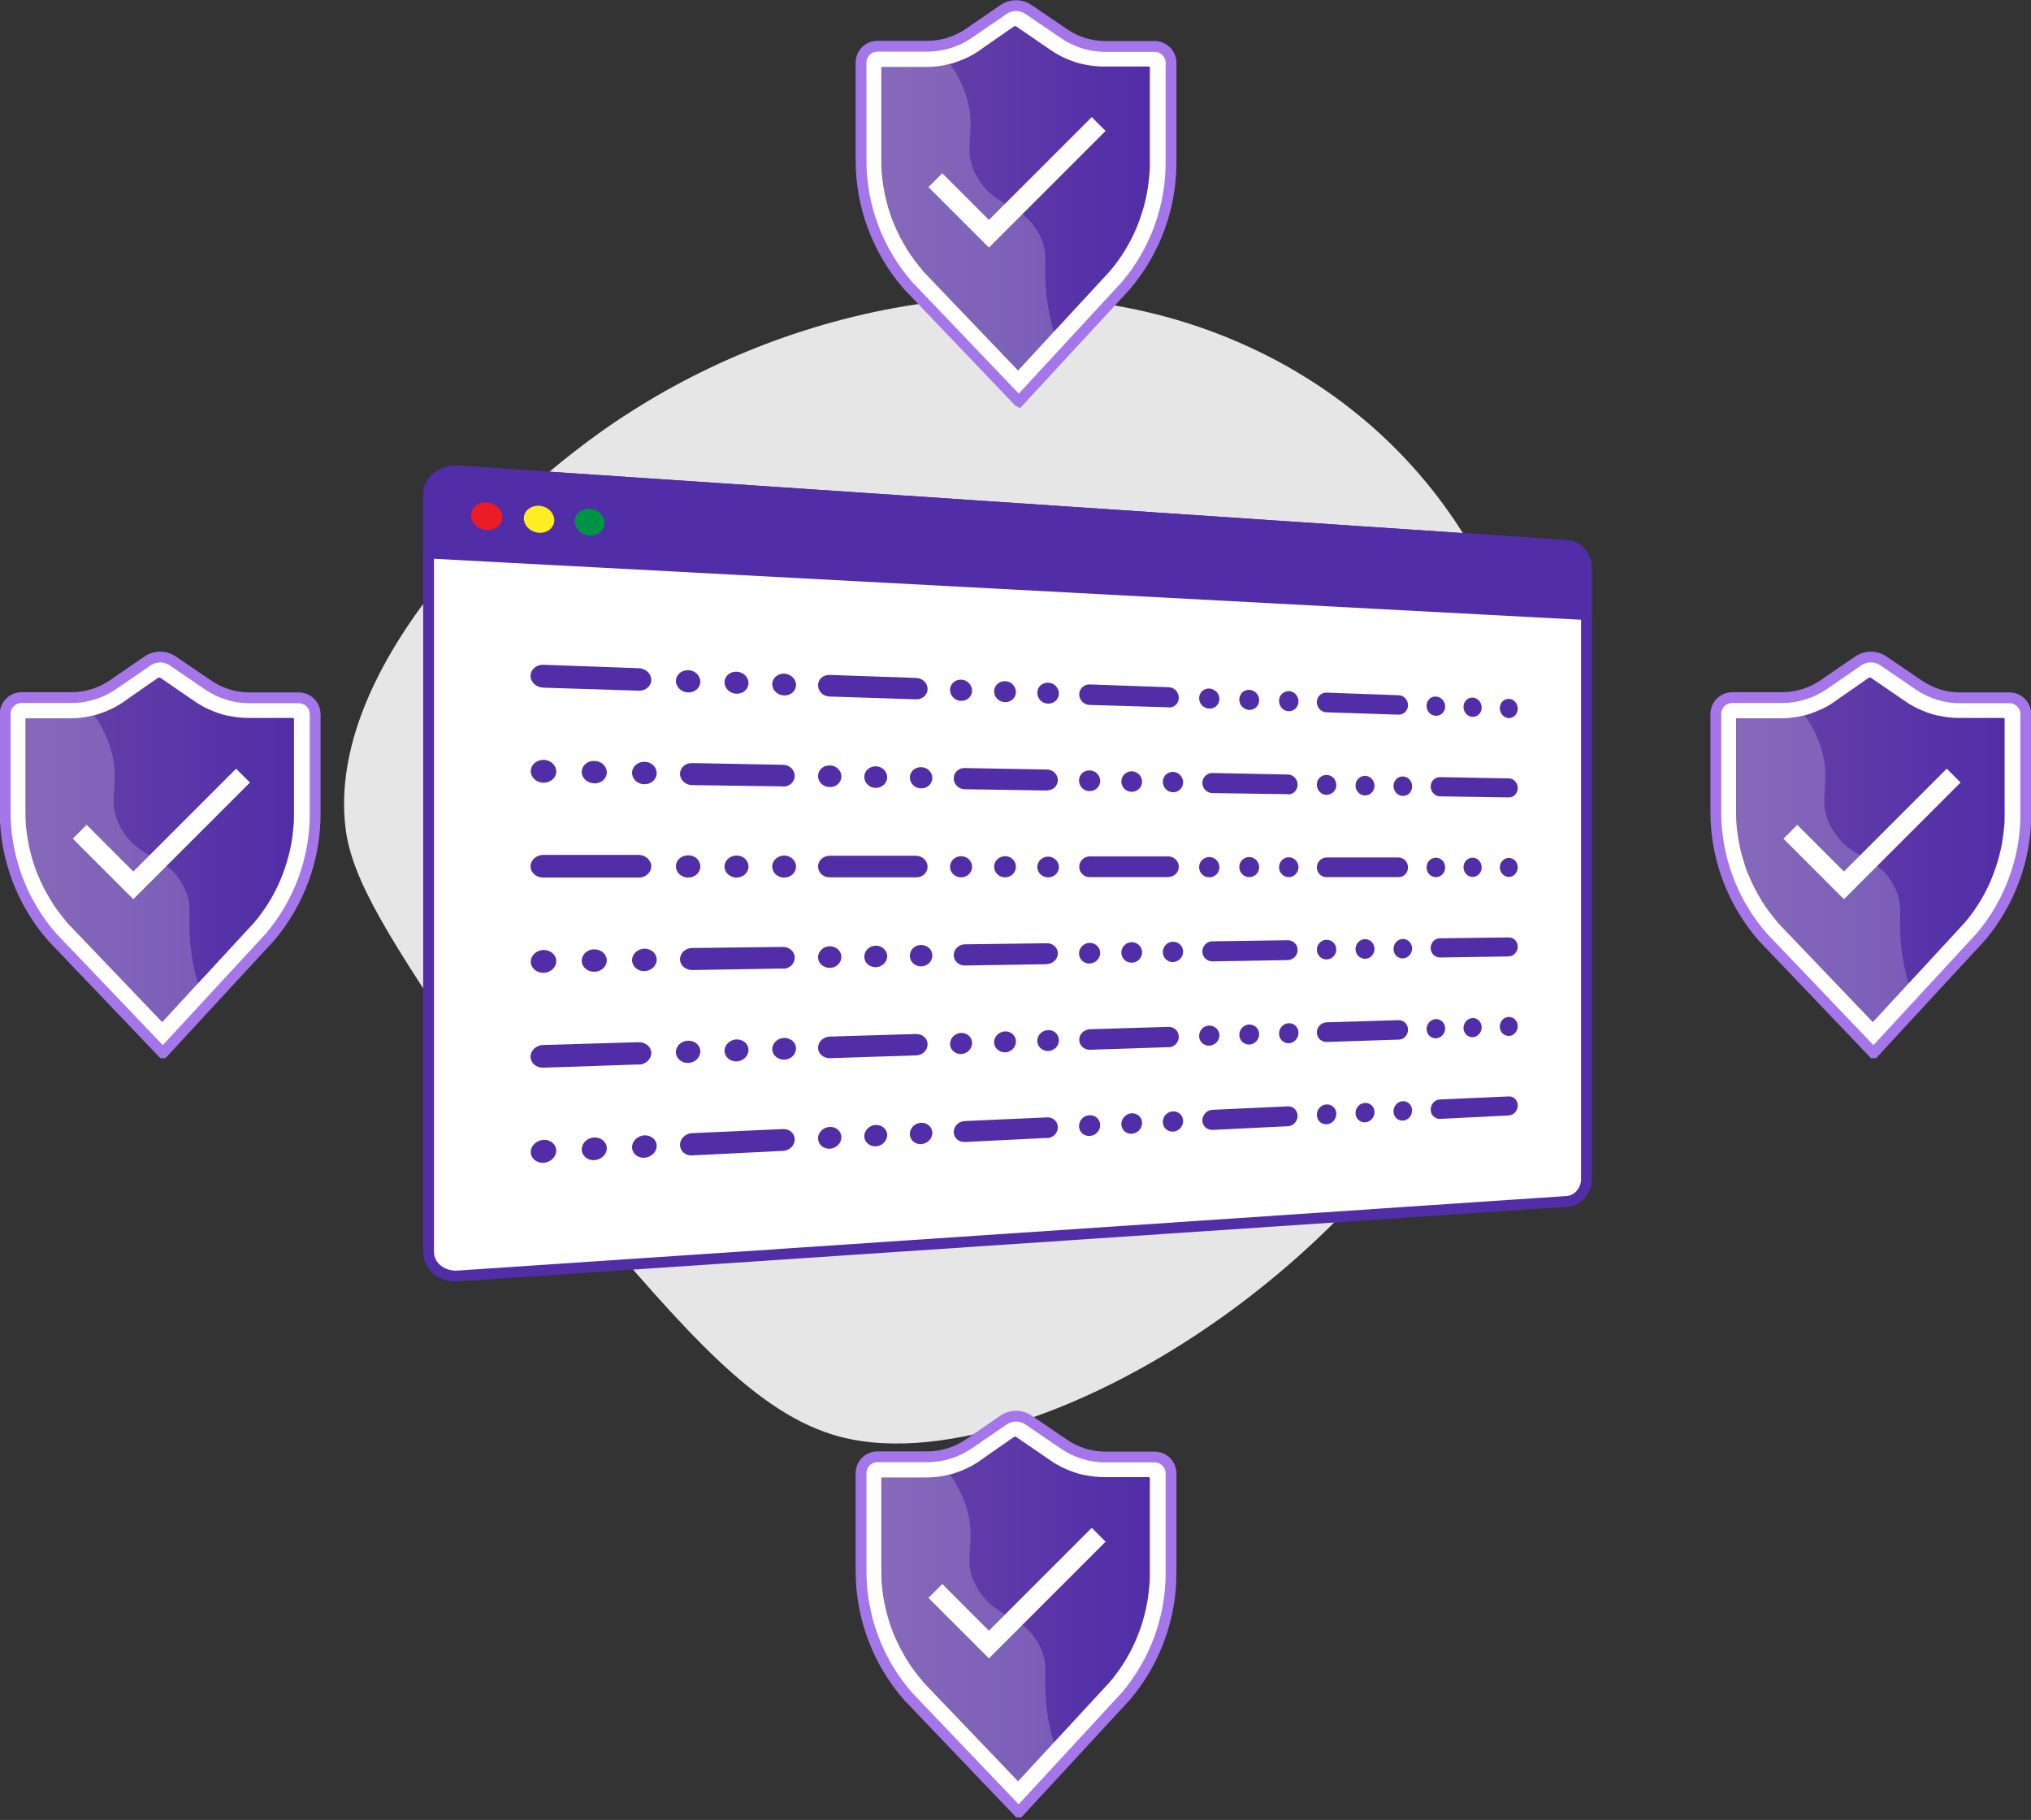 <svg xmlns="http://www.w3.org/2000/svg" xmlns:xlink="http://www.w3.org/1999/xlink" viewBox="0 0 940.2 842.4"><rect x="0" y="0" width="940.2" height="842.4" fill="#333333" stroke="none"/><defs><style>.h{fill:url(#e);}.i{fill:url(#d);}.j{fill:url(#g);}.k{fill:url(#f);}.l,.m,.n{stroke-miterlimit:10;stroke-width:5px;}.l,.m,.o,.p{fill:#fff;}.l,.n{stroke:#512da8;}.m{stroke:#a575ea;}.n,.q{fill:#512da8;}.r{fill:#009245;}.s{fill:#e6e6e6;}.t{fill:#ed1c24;}.u{fill:#fcee21;}.p{mix-blend-mode:soft-light;opacity:.2;}.v{isolation:isolate;}</style><linearGradient id="d" x1="408.3" y1="91.9" x2="532.3" y2="91.9" gradientTransform="matrix(1, 0, 0, 1, 0, 0)" gradientUnits="userSpaceOnUse"><stop offset="0" stop-color="#6843a8"></stop><stop offset="1" stop-color="#512da8"></stop></linearGradient><linearGradient id="e" y1="744.9" y2="744.9" xlink:href="#d"></linearGradient><linearGradient id="f" x1="804.1" y1="393.5" x2="928" y2="393.5" xlink:href="#d"></linearGradient><linearGradient id="g" x1="12.2" y1="393.5" x2="136.1" y2="393.5" xlink:href="#d"></linearGradient></defs><g class="v"><g id="a"></g><g id="b"><g id="c"><g><path class="s" d="M288.8,192.6c-58.9,38.7-137.3,118.4-128.9,190.3,2.9,25.1,21.5,53,58.6,108.8,10.9,16.4,26.9,40.2,50.2,67.6,48.5,56.8,81.5,95.5,120.1,105.7,96.8,25.6,303.4-107.7,321.4-275.6,9.8-91.6-37.6-183-127.3-226.6-98.7-48-215.2-22-294,29.8Z"></path><g><path class="l" d="M734.4,262.8v283c0,5.3-4,10-9,10.3l-513.3,34.5c-7.5,.5-13.7-4.5-13.7-11.1V229.1c0-6.6,6.2-11.6,13.7-11.1l513.3,34.5c5,.3,9,5,9,10.3Z"></path><path class="n" d="M734.4,262.8v21.7l-536-28.5v-26.9c0-6.6,6.2-11.6,13.7-11.1l513.3,34.5c5,.3,9,5,9,10.3Z"></path><path class="t" d="M218.1,238.5c0,3.5,3.2,6.5,7.2,6.8,4,.2,7.2-2.4,7.2-5.9s-3.2-6.5-7.2-6.8-7.2,2.4-7.2,5.9Z"></path><path class="u" d="M242.5,239.9c0,3.5,3.2,6.5,7.1,6.7,3.9,.2,7-2.4,7-5.8s-3.1-6.5-7-6.7-7.1,2.4-7.1,5.8Z"></path><path class="r" d="M266,241.3c0,3.4,3.1,6.4,7,6.6s6.9-2.4,6.9-5.8-3.1-6.4-6.9-6.6c-3.8-.2-7,2.4-7,5.8Z"></path><g><g><g><path class="q" d="M295.8,319.7l-44.3-1.4c-3.3-.1-5.9-2.6-5.9-5.5h0c0-2.9,2.7-5.2,5.9-5.1l44.3,1.6c3.1,.1,5.7,2.5,5.7,5.4h0c0,2.8-2.6,5.1-5.7,5Z"></path><path class="q" d="M324.2,315.5c0,2.8-2.5,5.1-5.6,5-3.1,0-5.7-2.5-5.7-5.3s2.5-5.1,5.7-5c3.1,.1,5.6,2.5,5.6,5.3Z"></path><path class="q" d="M346.5,316.2c0,2.8-2.5,5-5.5,4.9-3.1,0-5.6-2.5-5.6-5.3s2.5-5,5.6-4.9,5.5,2.5,5.5,5.3Z"></path><path class="q" d="M368.5,317c0,2.8-2.4,5-5.5,4.9-3,0-5.5-2.4-5.5-5.2s2.5-5,5.5-4.9c3,.1,5.5,2.5,5.5,5.2Z"></path></g><g><path class="q" d="M424.2,323.7l-40.1-1.3c-3,0-5.4-2.4-5.4-5.2h0c0-2.8,2.4-4.9,5.4-4.8l40.1,1.4c2.9,.1,5.2,2.4,5.2,5.1h0c0,2.7-2.3,4.8-5.2,4.8Z"></path><path class="q" d="M450,319.7c0,2.7-2.3,4.8-5.1,4.7-2.8,0-5.1-2.4-5.1-5.1s2.3-4.8,5.1-4.7c2.8,0,5.1,2.4,5.1,5.1Z"></path><path class="q" d="M470.3,320.3c0,2.7-2.3,4.8-5,4.7-2.8,0-5.1-2.3-5.1-5s2.3-4.8,5.1-4.7c2.8,0,5,2.4,5,5Z"></path><path class="q" d="M490.2,321c0,2.7-2.2,4.7-5,4.7s-5-2.3-5-5,2.2-4.8,5-4.7c2.7,0,5,2.3,5,5Z"></path></g><g><path class="q" d="M541,327.4l-36.5-1.1c-2.7,0-4.9-2.3-4.9-4.9h0c0-2.6,2.2-4.7,4.9-4.6l36.5,1.3c2.6,0,4.7,2.3,4.7,4.9h0c0,2.6-2.1,4.6-4.7,4.5Z"></path><path class="q" d="M564.5,323.5c0,2.6-2.1,4.6-4.7,4.5s-4.7-2.2-4.7-4.8,2.1-4.6,4.7-4.5,4.7,2.3,4.7,4.8Z"></path><path class="q" d="M582.9,324.1c0,2.6-2.1,4.6-4.6,4.5s-4.6-2.2-4.6-4.8,2.1-4.6,4.6-4.5,4.6,2.2,4.6,4.8Z"></path><path class="q" d="M601.1,324.7c0,2.5-2,4.5-4.5,4.5-2.5,0-4.5-2.2-4.5-4.8s2-4.5,4.5-4.5c2.5,0,4.5,2.2,4.5,4.8Z"></path></g><g><path class="q" d="M647.5,330.8l-33.4-1.1c-2.5,0-4.5-2.2-4.5-4.7h0c0-2.5,2-4.5,4.5-4.4l33.4,1.2c2.4,0,4.3,2.2,4.3,4.6h0c0,2.5-1.9,4.4-4.3,4.4Z"></path><path class="q" d="M669,327c0,2.5-1.9,4.4-4.3,4.3-2.4,0-4.3-2.1-4.3-4.6s1.9-4.4,4.3-4.3,4.3,2.2,4.3,4.6Z"></path><path class="q" d="M685.9,327.5c0,2.5-1.9,4.4-4.2,4.3-2.3,0-4.2-2.1-4.2-4.6s1.9-4.4,4.2-4.3,4.2,2.1,4.2,4.6Z"></path><path class="q" d="M702.6,328.1c0,2.4-1.9,4.3-4.1,4.3s-4.2-2.1-4.2-4.6,1.9-4.4,4.2-4.3c2.3,0,4.1,2.1,4.1,4.6Z"></path></g></g><g><g><path class="q" d="M257.5,357.1c0,2.9-2.6,5.2-5.9,5.2-3.3,0-5.9-2.5-5.9-5.4s2.7-5.2,5.9-5.2,5.9,2.5,5.9,5.4Z"></path><path class="q" d="M280.9,357.5c0,2.9-2.6,5.2-5.8,5.1s-5.8-2.4-5.8-5.3,2.6-5.2,5.8-5.1c3.2,0,5.8,2.4,5.8,5.3Z"></path><path class="q" d="M304,357.9c0,2.9-2.6,5.1-5.7,5.1-3.2,0-5.7-2.4-5.7-5.3s2.6-5.1,5.7-5.1c3.2,0,5.7,2.4,5.7,5.3Z"></path></g><g><path class="q" d="M362.5,364l-42.1-.6c-3.1,0-5.6-2.4-5.6-5.2h0c0-2.8,2.5-5.1,5.6-5l42.1,.8c3,0,5.4,2.4,5.4,5.1h0c0,2.8-2.4,5-5.4,5Z"></path><path class="q" d="M389.5,359.4c0,2.8-2.4,5-5.4,4.9-3,0-5.4-2.3-5.4-5.1s2.4-5,5.4-4.9c3,0,5.4,2.3,5.4,5.1Z"></path><path class="q" d="M410.7,359.8c0,2.7-2.4,4.9-5.3,4.9-2.9,0-5.3-2.3-5.3-5.1s2.4-4.9,5.3-4.9c2.9,0,5.3,2.3,5.3,5.1Z"></path><path class="q" d="M431.6,360.1c0,2.7-2.3,4.9-5.2,4.8-2.9,0-5.2-2.3-5.2-5s2.3-4.9,5.2-4.8c2.9,0,5.2,2.3,5.2,5Z"></path></g><g><path class="q" d="M484.8,365.9l-38.2-.6c-2.8,0-5.1-2.3-5.1-5h0c0-2.7,2.3-4.9,5.1-4.8l38.2,.7c2.7,0,4.9,2.3,4.9,4.9h0c0,2.6-2.2,4.8-4.9,4.7Z"></path><path class="q" d="M509.3,361.5c0,2.6-2.2,4.7-4.9,4.7s-4.9-2.2-4.9-4.9,2.2-4.8,4.9-4.7c2.7,0,4.9,2.2,4.9,4.9Z"></path><path class="q" d="M528.7,361.8c0,2.6-2.1,4.7-4.8,4.7-2.7,0-4.8-2.2-4.8-4.8s2.2-4.7,4.8-4.7,4.8,2.2,4.8,4.8Z"></path><path class="q" d="M547.7,362.1c0,2.6-2.1,4.7-4.7,4.6-2.6,0-4.7-2.2-4.7-4.8s2.1-4.7,4.7-4.6c2.6,0,4.7,2.2,4.7,4.8Z"></path></g><g><path class="q" d="M596.2,367.6l-34.9-.5c-2.6,0-4.7-2.2-4.7-4.7h0c0-2.6,2.1-4.6,4.7-4.6l34.9,.7c2.5,0,4.5,2.2,4.5,4.7h0c0,2.5-2,4.6-4.5,4.5Z"></path><path class="q" d="M618.6,363.4c0,2.5-2,4.5-4.5,4.5-2.5,0-4.5-2.1-4.5-4.7s2-4.5,4.5-4.5,4.5,2.1,4.5,4.7Z"></path><path class="q" d="M636.3,363.7c0,2.5-2,4.5-4.4,4.5-2.4,0-4.4-2.1-4.4-4.6s2-4.5,4.4-4.5c2.4,0,4.4,2.1,4.4,4.6Z"></path><path class="q" d="M653.7,364c0,2.5-1.9,4.5-4.3,4.4-2.4,0-4.3-2.1-4.3-4.6s1.9-4.5,4.3-4.4c2.4,0,4.3,2.1,4.3,4.6Z"></path></g><path class="q" d="M698.5,369.1l-31.9-.5c-2.3,0-4.3-2.1-4.3-4.5h0c0-2.5,1.9-4.4,4.3-4.4l31.9,.6c2.3,0,4.1,2.1,4.1,4.5h0c0,2.4-1.9,4.4-4.1,4.3Z"></path></g><g><g><path class="q" d="M295.8,406.2h-44.3c-3.3,0-5.9-2.3-5.9-5.2h0c0-2.9,2.7-5.3,5.9-5.3h44.3c3.1,.1,5.7,2.5,5.7,5.3h0c0,2.8-2.6,5.2-5.7,5.2Z"></path><path class="q" d="M324.2,401.1c0,2.8-2.5,5.1-5.6,5.1-3.1,0-5.7-2.3-5.7-5.2s2.5-5.1,5.7-5.1,5.6,2.3,5.6,5.2Z"></path><path class="q" d="M346.5,401.1c0,2.8-2.5,5.1-5.5,5.1-3.1,0-5.6-2.3-5.6-5.1s2.5-5.1,5.6-5.1c3.1,0,5.5,2.3,5.5,5.1Z"></path><path class="q" d="M368.5,401.1c0,2.8-2.4,5.1-5.5,5.1s-5.5-2.3-5.5-5.1,2.5-5.1,5.5-5.1c3,0,5.5,2.3,5.5,5.1Z"></path></g><g><path class="q" d="M424.2,406.1h-40.1c-3,0-5.4-2.2-5.4-5h0c0-2.8,2.4-5,5.4-5h40.1c2.9,.1,5.2,2.4,5.2,5.1h0c0,2.7-2.3,4.9-5.2,4.9Z"></path><path class="q" d="M450,401.2c0,2.7-2.3,4.9-5.1,4.9-2.8,0-5.1-2.2-5.1-4.9s2.3-4.9,5.1-4.9c2.8,0,5.1,2.2,5.1,4.9Z"></path><path class="q" d="M470.3,401.2c0,2.7-2.3,4.9-5,4.9-2.8,0-5.1-2.2-5.1-4.9s2.3-4.9,5.1-4.9c2.8,0,5,2.2,5,4.9Z"></path><path class="q" d="M490.2,401.3c0,2.7-2.2,4.8-5,4.8s-5-2.2-5-4.8,2.2-4.8,5-4.8c2.7,0,5,2.2,5,4.8Z"></path></g><g><path class="q" d="M541,406h-36.5c-2.7,0-4.9-2.1-4.9-4.8h0c0-2.6,2.2-4.8,4.9-4.8h36.5c2.6,.1,4.7,2.2,4.7,4.8h0c0,2.6-2.1,4.7-4.7,4.7Z"></path><path class="q" d="M564.5,401.4c0,2.6-2.1,4.7-4.7,4.7-2.6,0-4.7-2.1-4.7-4.7s2.1-4.7,4.7-4.7c2.6,0,4.7,2.1,4.7,4.7Z"></path><path class="q" d="M582.9,401.4c0,2.6-2.1,4.6-4.6,4.6-2.5,0-4.6-2.1-4.6-4.7s2.1-4.6,4.6-4.6c2.5,0,4.6,2.1,4.6,4.7Z"></path><path class="q" d="M601.1,401.4c0,2.5-2,4.6-4.5,4.6-2.5,0-4.5-2.1-4.5-4.6s2-4.6,4.5-4.6c2.5,0,4.5,2.1,4.5,4.6Z"></path></g><g><path class="q" d="M647.5,406h-33.4c-2.5,0-4.5-2-4.5-4.5h0c0-2.5,2-4.6,4.5-4.6h33.4c2.4,.1,4.3,2.1,4.3,4.6h0c0,2.5-1.9,4.5-4.3,4.5Z"></path><path class="q" d="M669,401.5c0,2.5-1.9,4.5-4.3,4.5-2.4,0-4.3-2-4.3-4.5s1.9-4.5,4.3-4.5c2.4,0,4.3,2,4.3,4.5Z"></path><path class="q" d="M685.9,401.5c0,2.5-1.9,4.4-4.2,4.4-2.3,0-4.2-2-4.2-4.5s1.9-4.4,4.2-4.4c2.3,0,4.2,2,4.2,4.5Z"></path><path class="q" d="M702.6,401.5c0,2.4-1.9,4.4-4.1,4.4-2.3,0-4.2-2-4.2-4.4s1.9-4.4,4.2-4.4c2.3,0,4.1,2,4.1,4.4Z"></path></g></g><g><g><path class="q" d="M257.5,444.9c0,2.9-2.6,5.3-5.9,5.4-3.3,0-5.9-2.3-5.9-5.2s2.7-5.3,5.9-5.4c3.3,0,5.9,2.3,5.9,5.2Z"></path><path class="q" d="M280.9,444.5c0,2.9-2.6,5.3-5.8,5.3-3.2,0-5.8-2.2-5.8-5.1s2.6-5.3,5.8-5.3c3.2,0,5.8,2.3,5.8,5.1Z"></path><path class="q" d="M304,444.2c0,2.9-2.6,5.2-5.7,5.3s-5.7-2.2-5.7-5.1,2.6-5.2,5.7-5.3c3.2,0,5.7,2.2,5.7,5.1Z"></path></g><g><path class="q" d="M362.5,448.3l-42.1,.7c-3.1,0-5.6-2.2-5.6-5h0c0-2.8,2.5-5.2,5.6-5.2l42.1-.5c3,0,5.4,2.2,5.4,5h0c0,2.8-2.4,5.1-5.4,5.1Z"></path><path class="q" d="M389.5,442.9c0,2.8-2.4,5.1-5.4,5.1-3,0-5.4-2.2-5.4-4.9s2.4-5.1,5.4-5.1c3,0,5.4,2.2,5.4,4.9Z"></path><path class="q" d="M410.7,442.6c0,2.7-2.4,5-5.3,5.1-2.9,0-5.3-2.1-5.3-4.9s2.4-5,5.3-5.1c2.9,0,5.3,2.2,5.3,4.9Z"></path><path class="q" d="M431.6,442.3c0,2.7-2.3,5-5.2,5s-5.2-2.1-5.2-4.9,2.3-5,5.2-5,5.2,2.1,5.2,4.9Z"></path></g><g><path class="q" d="M484.8,446.3l-38.2,.6c-2.8,0-5.1-2.1-5.1-4.8h0c0-2.7,2.3-4.9,5.1-5l38.2-.5c2.7,0,4.9,2.1,4.9,4.7h0c0,2.6-2.2,4.8-4.9,4.9Z"></path><path class="q" d="M509.3,441.1c0,2.6-2.2,4.8-4.9,4.9s-4.9-2.1-4.9-4.7,2.2-4.8,4.9-4.9c2.7,0,4.9,2.1,4.9,4.7Z"></path><path class="q" d="M528.7,440.8c0,2.6-2.1,4.8-4.8,4.8-2.7,0-4.8-2.1-4.8-4.7s2.2-4.8,4.8-4.8c2.7,0,4.8,2.1,4.8,4.7Z"></path><path class="q" d="M547.7,440.5c0,2.6-2.1,4.7-4.7,4.8s-4.7-2-4.7-4.6,2.1-4.8,4.7-4.8c2.6,0,4.7,2,4.7,4.6Z"></path></g><g><path class="q" d="M596.2,444.4l-34.9,.6c-2.6,0-4.7-2-4.7-4.6h0c0-2.6,2.1-4.7,4.7-4.7l34.9-.5c2.5,0,4.5,2,4.5,4.5h0c0,2.5-2,4.6-4.5,4.7Z"></path><path class="q" d="M618.6,439.5c0,2.5-2,4.6-4.5,4.6s-4.5-2-4.5-4.5,2-4.6,4.5-4.6c2.5,0,4.5,2,4.5,4.5Z"></path><path class="q" d="M636.3,439.2c0,2.5-2,4.6-4.4,4.6-2.4,0-4.4-2-4.4-4.5s2-4.6,4.4-4.6c2.4,0,4.4,2,4.4,4.5Z"></path><path class="q" d="M653.7,439c0,2.5-1.9,4.5-4.3,4.6s-4.3-1.9-4.3-4.4,1.9-4.5,4.3-4.6c2.4,0,4.3,2,4.3,4.4Z"></path></g><path class="q" d="M698.5,442.7l-31.9,.5c-2.3,0-4.3-1.9-4.3-4.4h0c0-2.5,1.9-4.5,4.3-4.5l31.9-.4c2.3,0,4.1,1.9,4.1,4.3h0c0,2.4-1.9,4.4-4.1,4.5Z"></path></g><g><g><path class="q" d="M295.8,492.7l-44.3,1.5c-3.3,.1-5.9-2.2-5.9-5.1h0c0-2.9,2.7-5.4,5.9-5.4l44.3-1.3c3.1,0,5.7,2.2,5.7,5h0c0,2.8-2.6,5.3-5.7,5.4Z"></path><path class="q" d="M324.2,486.7c0,2.8-2.5,5.2-5.6,5.3s-5.7-2.1-5.7-5,2.5-5.2,5.7-5.3c3.1,0,5.6,2.1,5.6,5Z"></path><path class="q" d="M346.5,486c0,2.8-2.5,5.2-5.5,5.3s-5.6-2.1-5.6-4.9,2.5-5.2,5.6-5.3c3.1,0,5.5,2.1,5.5,4.9Z"></path><path class="q" d="M368.5,485.3c0,2.8-2.4,5.1-5.5,5.2-3,0-5.5-2.1-5.5-4.9s2.5-5.1,5.5-5.2c3,0,5.5,2.1,5.5,4.9Z"></path></g><g><path class="q" d="M424.2,488.5l-40.1,1.3c-3,0-5.4-2.1-5.4-4.8h0c0-2.8,2.4-5.1,5.4-5.2l40.1-1.2c2.9,0,5.2,2.1,5.2,4.8h0c0,2.7-2.3,5-5.2,5.1Z"></path><path class="q" d="M450,482.8c0,2.7-2.3,5-5.1,5.1-2.8,0-5.1-2-5.1-4.7s2.3-5,5.1-5.1,5.1,2,5.1,4.7Z"></path><path class="q" d="M470.3,482.1c0,2.7-2.3,4.9-5,5-2.8,0-5.1-2-5.1-4.7s2.3-4.9,5.1-5,5,2,5,4.7Z"></path><path class="q" d="M490.2,481.5c0,2.7-2.2,4.9-5,5-2.7,0-5-2-5-4.7s2.2-4.9,5-5,5,2,5,4.7Z"></path></g><g><path class="q" d="M541,484.7l-36.5,1.2c-2.7,0-4.9-2-4.9-4.6h0c0-2.6,2.2-4.8,4.9-4.9l36.5-1.1c2.6,0,4.7,2,4.7,4.6h0c0,2.6-2.1,4.8-4.7,4.9Z"></path><path class="q" d="M564.5,479.2c0,2.6-2.1,4.7-4.7,4.8s-4.7-1.9-4.7-4.5,2.1-4.8,4.7-4.8c2.6,0,4.7,2,4.7,4.5Z"></path><path class="q" d="M582.9,478.7c0,2.6-2.1,4.7-4.6,4.8-2.5,0-4.6-1.9-4.6-4.5s2.1-4.7,4.6-4.8c2.5,0,4.6,1.9,4.6,4.5Z"></path><path class="q" d="M601.1,478.1c0,2.5-2,4.7-4.5,4.8-2.5,0-4.5-1.9-4.5-4.5s2-4.7,4.5-4.8,4.5,1.9,4.5,4.5Z"></path></g><g><path class="q" d="M647.5,481.2l-33.4,1.1c-2.5,0-4.5-1.9-4.5-4.4h0c0-2.5,2-4.6,4.5-4.7l33.4-1c2.4,0,4.3,1.9,4.3,4.4h0c0,2.5-1.9,4.6-4.3,4.6Z"></path><path class="q" d="M669,476c0,2.5-1.9,4.5-4.3,4.6-2.4,0-4.3-1.9-4.3-4.3s1.9-4.5,4.3-4.6,4.3,1.9,4.3,4.3Z"></path><path class="q" d="M685.9,475.5c0,2.5-1.9,4.5-4.2,4.6-2.3,0-4.2-1.9-4.2-4.3s1.9-4.5,4.2-4.6,4.2,1.9,4.2,4.3Z"></path><path class="q" d="M702.6,475c0,2.4-1.9,4.5-4.1,4.5-2.3,0-4.2-1.8-4.2-4.3s1.9-4.5,4.2-4.5c2.3,0,4.1,1.9,4.1,4.3Z"></path></g></g><g><g><path class="q" d="M257.5,532.6c0,2.9-2.6,5.4-5.9,5.6-3.3,.2-5.9-2.1-5.9-5s2.7-5.4,5.9-5.6,5.9,2.1,5.9,5Z"></path><path class="q" d="M280.9,531.5c0,2.9-2.6,5.3-5.8,5.5s-5.8-2.1-5.8-5,2.6-5.4,5.8-5.5,5.8,2.1,5.8,5Z"></path><path class="q" d="M304,530.4c0,2.9-2.6,5.3-5.7,5.5s-5.7-2-5.7-4.9,2.6-5.3,5.7-5.5c3.2-.1,5.7,2.1,5.7,4.9Z"></path></g><g><path class="q" d="M362.5,532.7l-42.1,2.1c-3.1,.2-5.6-2-5.6-4.9h0c0-2.8,2.5-5.3,5.6-5.4l42.1-1.9c3-.1,5.4,2,5.4,4.8h0c0,2.8-2.4,5.2-5.4,5.3Z"></path><path class="q" d="M389.5,526.4c0,2.8-2.4,5.1-5.4,5.3-3,.1-5.4-2-5.4-4.8s2.4-5.1,5.4-5.3c3-.1,5.4,2,5.4,4.8Z"></path><path class="q" d="M410.7,525.4c0,2.7-2.4,5.1-5.3,5.2-2.9,.1-5.3-2-5.3-4.7s2.4-5.1,5.3-5.2c2.9-.1,5.3,2,5.3,4.7Z"></path><path class="q" d="M431.6,524.4c0,2.7-2.3,5-5.2,5.2-2.9,.1-5.2-2-5.2-4.7s2.3-5.1,5.2-5.2,5.2,2,5.2,4.7Z"></path></g><g><path class="q" d="M484.8,526.7l-38.2,1.9c-2.8,.1-5.1-2-5.1-4.6h0c0-2.7,2.3-5,5.1-5.1l38.2-1.7c2.7-.1,4.9,1.9,4.9,4.6h0c0,2.6-2.2,4.9-4.9,5Z"></path><path class="q" d="M509.3,520.8c0,2.6-2.2,4.9-4.9,5s-4.9-1.9-4.9-4.6,2.2-4.9,4.9-5,4.9,1.9,4.9,4.6Z"></path><path class="q" d="M528.7,519.8c0,2.6-2.1,4.8-4.8,5-2.7,.1-4.8-1.9-4.8-4.5s2.2-4.9,4.8-5c2.7-.1,4.8,1.9,4.8,4.5Z"></path><path class="q" d="M547.7,518.9c0,2.6-2.1,4.8-4.7,4.9-2.6,.1-4.7-1.9-4.7-4.5s2.1-4.8,4.7-4.9c2.6-.1,4.7,1.9,4.7,4.5Z"></path></g><g><path class="q" d="M596.2,521.3l-34.9,1.7c-2.6,.1-4.7-1.9-4.7-4.4h0c0-2.6,2.1-4.8,4.7-4.9l34.9-1.6c2.5-.1,4.5,1.9,4.5,4.4h0c0,2.5-2,4.7-4.5,4.8Z"></path><path class="q" d="M618.6,515.6c0,2.5-2,4.7-4.5,4.8s-4.5-1.8-4.5-4.4,2-4.7,4.5-4.8,4.5,1.8,4.5,4.4Z"></path><path class="q" d="M636.3,514.8c0,2.5-2,4.6-4.4,4.7s-4.4-1.8-4.4-4.3,2-4.6,4.4-4.7,4.4,1.8,4.4,4.3Z"></path><path class="q" d="M653.7,514c0,2.5-1.9,4.6-4.3,4.7s-4.3-1.8-4.3-4.3,1.9-4.6,4.3-4.7,4.3,1.8,4.3,4.3Z"></path></g><path class="q" d="M698.5,516.3l-31.9,1.6c-2.3,.1-4.3-1.8-4.3-4.3h0c0-2.5,1.9-4.6,4.3-4.7l31.9-1.4c2.3-.1,4.1,1.8,4.1,4.2h0c0,2.4-1.9,4.5-4.1,4.6Z"></path></g></g></g><g><path class="m" d="M471.5,185.7l-51.1-53.5c-14-16-21.8-36.6-21.8-57.9V29c0-4.2,3.4-7.6,7.6-7.6h23.1c6.8,0,13.5-2.1,19.1-5.9l16-11c3.6-2.5,8.3-2.5,11.9,0l16.3,11.1c5.6,3.8,12.2,5.9,19,5.9h22.9c4.2,0,7.6,3.4,7.6,7.6v46.2c0,20.8-7.4,40.9-20.8,56.8l-49.6,53.7Z"></path><path class="i" d="M532.3,31v44.1c0,2.2,0,4.4-.3,6.5-.3,3.4-.8,6.7-1.5,10-.9,4.1-2.1,8-3.6,11.9h0c-2.3,6-5.4,11.7-9.2,17-1.2,1.7-2.5,3.4-3.9,5l-21.7,23.5-4.1,4.4-16.7,18.1-4.4-4.6-4.4-4.6-4.4-4.6-4.4-4.6-4.4-4.6-4.4-4.6-4.4-4.6-4.4-4.6-4.4-4.6-4.3-4.5c0,0,0-.1-.1-.2-1.4-1.6-2.7-3.3-4-5-1.3-1.7-2.5-3.5-3.6-5.3-1.1-1.9-2.2-3.8-3.2-5.7-1-2-1.9-4-2.8-6.1h0c-.9-2.1-1.6-4.3-2.3-6.5-.7-2.3-1.3-4.6-1.8-7-.5-2.5-.9-5-1.2-7.6h0c-.3-2.6-.4-5.3-.4-8V31h21c2.8,0,5.5-.3,8.1-.8,.9-.2,1.8-.4,2.6-.6,.9-.2,1.8-.5,2.7-.8,3.9-1.3,7.7-3.1,11.1-5.5l2.1-1.5,13.8-9.6c.1,0,.3-.1,.5-.1s.3,0,.5,.1l2.9,2,5.4,3.7,5.4,3.7,2.5,1.7c1,.7,1.9,1.3,2.9,1.8,2,1.2,4.1,2.1,6.2,2.9,2.3,.9,4.7,1.6,7.2,2,2.6,.5,5.3,.8,8.1,.8h20.8Z"></path><path class="p" d="M488.1,153.5l-16.7,18.1-4.4-4.6-4.4-4.6-4.4-4.6-4.4-4.6-4.4-4.6-4.4-4.6-4.4-4.6-4.4-4.6-4.4-4.6-4.3-4.5c0,0,0-.1-.1-.2-1.4-1.6-2.7-3.3-4-5-1.3-1.7-2.5-3.5-3.6-5.3-1.1-1.9-2.2-3.8-3.2-5.7-1-2-1.9-4-2.8-6.1h0c-.9-2.1-1.6-4.3-2.3-6.5-.7-2.3-1.3-4.6-1.8-7-.5-2.5-.9-5-1.2-7.6h0c-.3-2.6-.4-5.3-.4-8V31h21c2.8,0,5.5-.3,8.1-.8,.9-.2,1.8-.4,2.6-.6,2.4,3.3,4.7,7.3,6.7,12.6,7,19.5-2.4,25.7,6,40,8.8,14.8,21,11.5,28.7,26.5,5.1,10,.9,13.9,3.9,32.8,.8,4.9,1.7,8.7,2.7,11.9Z"></path><polygon class="o" points="511.8 60.6 464.2 108.2 457.8 114.6 429.8 86.6 436.2 80.2 457.8 101.8 505.4 54.2 511.8 60.6"></polygon></g><g><path class="m" d="M471.5,838.7l-51.1-53.5c-14-16-21.8-36.6-21.8-57.9v-45.4c0-4.2,3.4-7.6,7.6-7.6h23.1c6.8,0,13.5-2.1,19.1-5.9l16-11c3.6-2.5,8.3-2.5,11.9,0l16.3,11.1c5.6,3.8,12.2,5.9,19,5.9h22.9c4.2,0,7.6,3.4,7.6,7.6v46.2c0,20.8-7.4,40.9-20.8,56.8l-49.6,53.7Z"></path><path class="h" d="M532.3,684v44.1c0,2.2,0,4.4-.3,6.5-.3,3.4-.8,6.7-1.5,10-.9,4.1-2.1,8-3.6,11.9h0c-2.3,6-5.4,11.7-9.2,17-1.2,1.7-2.5,3.4-3.9,5l-21.7,23.5-4.1,4.4-16.7,18.1-4.4-4.6-4.4-4.6-4.4-4.6-4.4-4.6-4.4-4.6-4.4-4.6-4.4-4.6-4.4-4.6-4.4-4.6-4.3-4.5c0,0,0-.1-.1-.2-1.4-1.6-2.7-3.3-4-5-1.3-1.7-2.5-3.5-3.6-5.3-1.1-1.9-2.2-3.8-3.2-5.7-1-2-1.9-4-2.8-6.1h0c-.9-2.1-1.6-4.3-2.3-6.5-.7-2.3-1.3-4.6-1.8-7-.5-2.5-.9-5-1.2-7.6h0c-.3-2.6-.4-5.3-.4-8v-43.3h21c2.8,0,5.5-.3,8.1-.8,.9-.2,1.8-.4,2.6-.6,.9-.2,1.8-.5,2.7-.8,3.9-1.3,7.7-3.1,11.1-5.5l2.1-1.5,13.8-9.6c.1,0,.3-.1,.5-.1s.3,0,.5,.1l2.9,2,5.4,3.7,5.4,3.7,2.5,1.7c1,.7,1.9,1.3,2.9,1.8,2,1.2,4.1,2.1,6.2,2.9,2.3,.9,4.7,1.6,7.2,2,2.6,.5,5.3,.8,8.1,.8h20.8Z"></path><path class="p" d="M488.1,806.5l-16.7,18.1-4.4-4.6-4.4-4.6-4.4-4.6-4.4-4.6-4.4-4.6-4.4-4.6-4.4-4.6-4.4-4.6-4.4-4.6-4.3-4.5c0,0,0-.1-.1-.2-1.4-1.6-2.7-3.3-4-5-1.3-1.7-2.5-3.5-3.6-5.3-1.1-1.9-2.2-3.8-3.2-5.7-1-2-1.9-4-2.8-6.1h0c-.9-2.1-1.6-4.3-2.3-6.5-.7-2.3-1.3-4.6-1.8-7-.5-2.5-.9-5-1.2-7.6h0c-.3-2.6-.4-5.3-.4-8v-43.3h21c2.8,0,5.5-.3,8.1-.8,.9-.2,1.8-.4,2.6-.6,2.4,3.3,4.7,7.3,6.7,12.6,7,19.5-2.4,25.7,6,40,8.8,14.8,21,11.5,28.7,26.5,5.1,10,.9,13.9,3.9,32.8,.8,4.9,1.7,8.7,2.7,11.9Z"></path><polygon class="o" points="511.8 713.6 464.2 761.2 457.8 767.6 429.8 739.6 436.2 733.2 457.8 754.8 505.4 707.2 511.8 713.6"></polygon></g><g><path class="m" d="M867.2,487.3l-51.1-53.5c-14-16-21.8-36.6-21.8-57.9v-45.4c0-4.2,3.4-7.6,7.6-7.6h23.1c6.8,0,13.5-2.1,19.1-5.9l16-11c3.6-2.5,8.3-2.5,11.9,0l16.3,11.1c5.6,3.8,12.2,5.9,19,5.9h22.9c4.2,0,7.6,3.4,7.6,7.6v46.2c0,20.8-7.4,40.9-20.8,56.8l-49.6,53.7Z"></path><path class="k" d="M928,332.6v44.1c0,2.2,0,4.4-.3,6.5-.3,3.4-.8,6.7-1.5,10-.9,4.1-2.1,8-3.6,11.9h0c-2.3,6-5.4,11.7-9.2,17-1.2,1.7-2.5,3.4-3.9,5l-21.7,23.5-4.1,4.4-16.7,18.1-4.4-4.6-4.4-4.6-4.4-4.6-4.4-4.6-4.4-4.6-4.4-4.6-4.4-4.6-4.4-4.6-4.4-4.6-4.3-4.5c0,0,0-.1-.1-.2-1.4-1.6-2.7-3.3-4-5-1.3-1.7-2.5-3.5-3.6-5.3-1.1-1.9-2.2-3.8-3.2-5.7-1-2-1.9-4-2.8-6.1h0c-.9-2.1-1.6-4.3-2.3-6.5-.7-2.3-1.3-4.6-1.8-7-.5-2.5-.9-5-1.2-7.6h0c-.3-2.6-.4-5.3-.4-8v-43.3h21c2.8,0,5.5-.3,8.1-.8,.9-.2,1.8-.4,2.6-.6,.9-.2,1.8-.5,2.7-.8,3.9-1.3,7.7-3.1,11.1-5.5l2.1-1.5,13.8-9.6c.1,0,.3-.1,.5-.1s.3,0,.5,.1l2.9,2,5.4,3.7,5.4,3.7,2.5,1.7c1,.7,1.9,1.3,2.9,1.8,2,1.2,4.1,2.1,6.2,2.9,2.3,.9,4.7,1.6,7.2,2,2.6,.5,5.3,.8,8.1,.8h20.8Z"></path><path class="p" d="M883.8,455.1l-16.7,18.1-4.4-4.6-4.4-4.6-4.4-4.6-4.4-4.6-4.4-4.6-4.4-4.6-4.4-4.6-4.4-4.6-4.4-4.6-4.3-4.5c0,0,0-.1-.1-.2-1.4-1.6-2.7-3.3-4-5-1.3-1.7-2.5-3.5-3.6-5.3-1.1-1.9-2.2-3.8-3.2-5.7-1-2-1.9-4-2.8-6.1h0c-.9-2.1-1.6-4.3-2.3-6.5-.7-2.3-1.3-4.6-1.8-7-.5-2.5-.9-5-1.2-7.6h0c-.3-2.6-.4-5.3-.4-8v-43.3h21c2.8,0,5.5-.3,8.1-.8,.9-.2,1.8-.4,2.6-.6,2.4,3.3,4.7,7.3,6.7,12.6,7,19.5-2.4,25.7,6,40,8.8,14.8,21,11.5,28.7,26.5,5.1,10,.9,13.9,3.9,32.8,.8,4.9,1.7,8.7,2.7,11.9Z"></path><polygon class="o" points="907.6 362.2 860 409.8 853.6 416.2 825.6 388.2 832 381.8 853.6 403.4 901.2 355.8 907.6 362.2"></polygon></g><g><path class="m" d="M75.3,487.3l-51.1-53.5c-14-16-21.8-36.6-21.8-57.9v-45.4c0-4.2,3.4-7.6,7.6-7.6h23.1c6.8,0,13.5-2.1,19.1-5.9l16-11c3.6-2.5,8.3-2.5,11.9,0l16.3,11.1c5.6,3.8,12.2,5.9,19,5.9h22.9c4.2,0,7.6,3.4,7.6,7.6v46.2c0,20.8-7.4,40.9-20.8,56.8l-49.6,53.7Z"></path><path class="j" d="M136.1,332.6v44.1c0,2.2,0,4.4-.3,6.5-.3,3.4-.8,6.7-1.5,10-.9,4.1-2.1,8-3.6,11.9h0c-2.3,6-5.4,11.7-9.2,17-1.2,1.7-2.5,3.4-3.9,5l-21.7,23.5-4.1,4.4-16.7,18.1-4.4-4.6-4.4-4.6-4.4-4.6-4.4-4.6-4.4-4.6-4.4-4.6-4.4-4.6-4.4-4.6-4.4-4.6-4.3-4.5c0,0,0-.1-.1-.2-1.4-1.6-2.7-3.3-4-5-1.3-1.7-2.5-3.5-3.6-5.3-1.1-1.9-2.2-3.8-3.2-5.7-1-2-1.9-4-2.8-6.1h0c-.9-2.1-1.6-4.3-2.3-6.5-.7-2.3-1.3-4.6-1.8-7-.5-2.5-.9-5-1.2-7.6h0c-.3-2.6-.4-5.3-.4-8v-43.3h21c2.8,0,5.5-.3,8.1-.8,.9-.2,1.8-.4,2.6-.6,.9-.2,1.8-.5,2.7-.8,3.9-1.3,7.7-3.1,11.1-5.5l2.1-1.5,13.8-9.6c.1,0,.3-.1,.5-.1s.3,0,.5,.1l2.9,2,5.4,3.7,5.4,3.7,2.5,1.7c1,.7,1.9,1.3,2.9,1.8,2,1.2,4.1,2.1,6.2,2.9,2.3,.9,4.7,1.6,7.2,2,2.6,.5,5.3,.8,8.1,.8h20.8Z"></path><path class="p" d="M91.9,455.1l-16.7,18.1-4.4-4.6-4.4-4.6-4.4-4.6-4.4-4.6-4.4-4.6-4.4-4.6-4.4-4.6-4.4-4.6-4.4-4.6-4.3-4.5c0,0,0-.1-.1-.2-1.4-1.6-2.7-3.3-4-5-1.3-1.7-2.5-3.5-3.6-5.3-1.1-1.9-2.2-3.8-3.2-5.7-1-2-1.9-4-2.8-6.1h0c-.9-2.1-1.6-4.3-2.3-6.5-.7-2.3-1.3-4.6-1.8-7-.5-2.5-.9-5-1.2-7.6h0c-.3-2.6-.4-5.3-.4-8v-43.3h21c2.8,0,5.5-.3,8.1-.8,.9-.2,1.8-.4,2.6-.6,2.4,3.3,4.7,7.3,6.7,12.6,7,19.5-2.4,25.7,6,40,8.8,14.8,21,11.5,28.7,26.5,5.1,10,.9,13.9,3.9,32.8,.8,4.9,1.7,8.7,2.7,11.9Z"></path><polygon class="o" points="115.7 362.2 68.1 409.8 61.7 416.2 33.7 388.2 40.1 381.8 61.7 403.4 109.3 355.8 115.7 362.2"></polygon></g></g></g></g></g></svg>